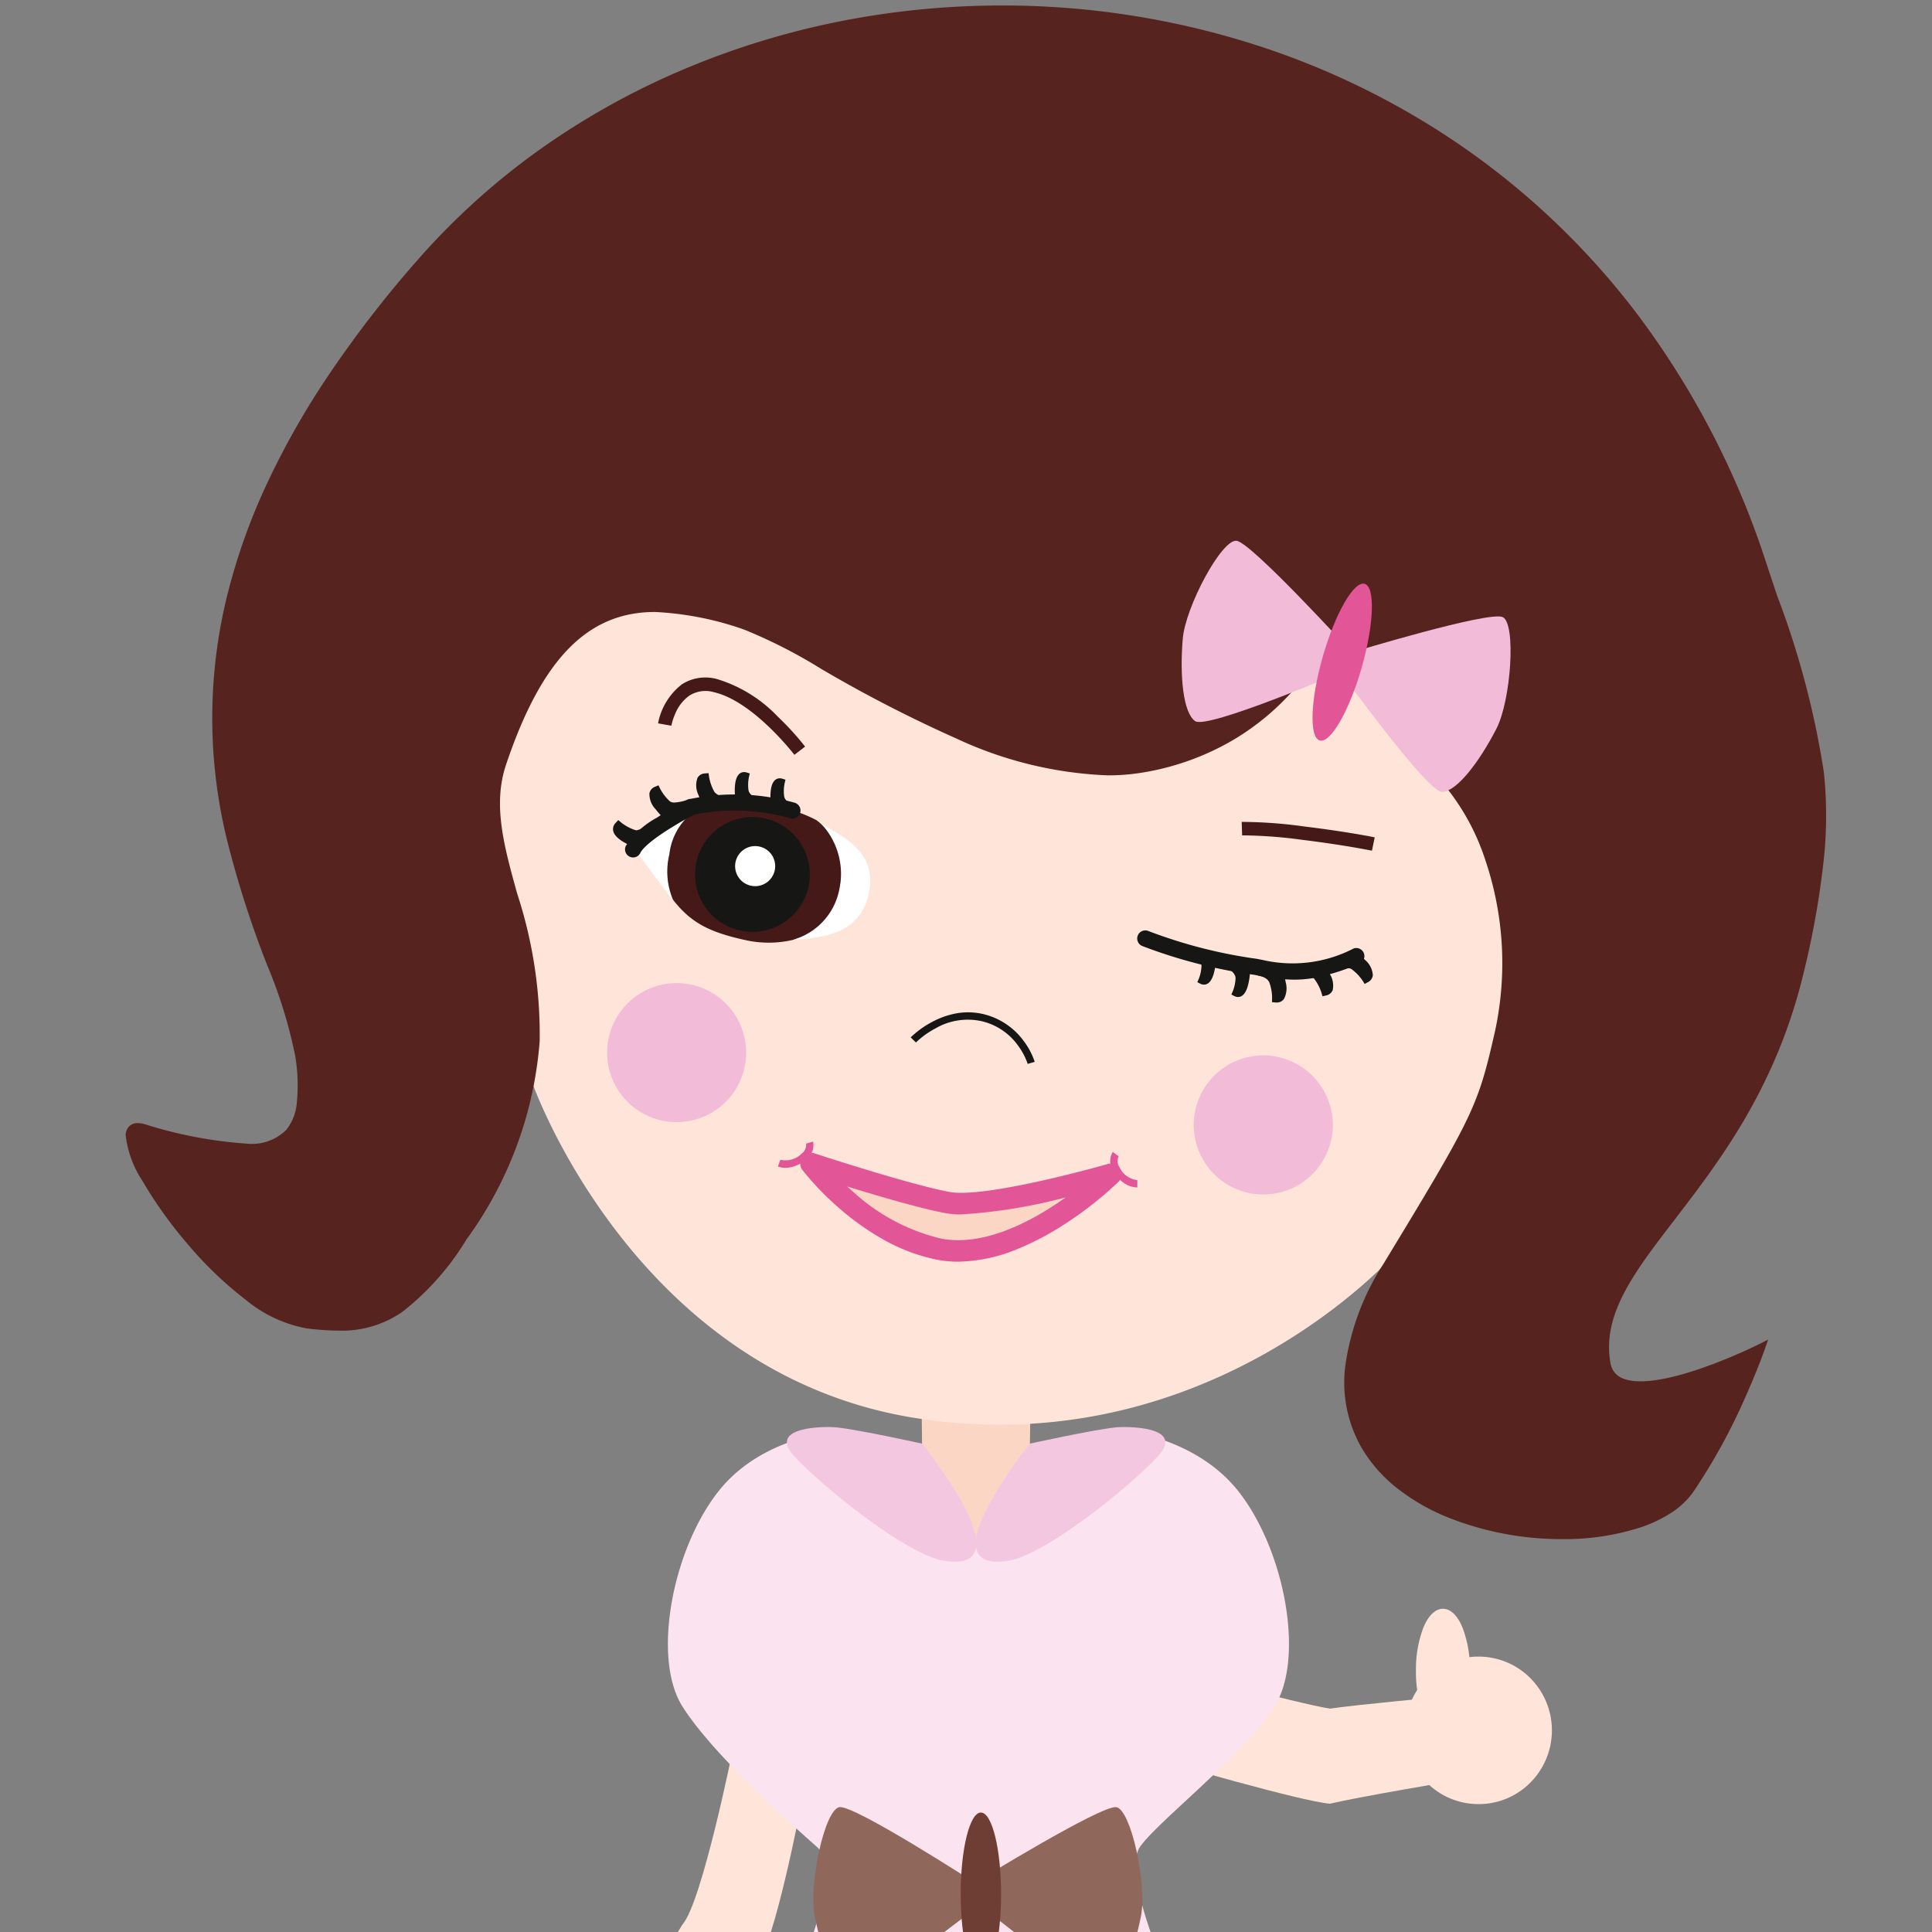 <svg xmlns="http://www.w3.org/2000/svg" xmlns:xlink="http://www.w3.org/1999/xlink" width="108" height="108" viewBox="0 0 108 108">
  <rect x="0" y="0" width="108" height="108" fill="#808080" stroke="none"/>
  <defs>
    <clipPath id="clip-path">
      <rect id="Rechteck_6153" data-name="Rechteck 6153" width="108" height="108" transform="translate(406 697.676)" fill="#fff" stroke="#707070" stroke-width="1"/>
    </clipPath>
    <clipPath id="clip-path-2">
      <rect id="Rechteck_6152" data-name="Rechteck 6152" width="95.054" height="152.835" fill="none"/>
    </clipPath>
  </defs>
  <g id="Gruppe_maskieren_9751" data-name="Gruppe maskieren 9751" transform="translate(-406 -697.676)" clip-path="url(#clip-path)">
    <g id="Gruppe_9935" data-name="Gruppe 9935" transform="translate(413.023 697.983)">
      <path id="Pfad_22584" data-name="Pfad 22584" d="M175.669,441.611l.957,15.884-5.7,2.24-.15-17.192Z" transform="translate(-121.487 -314.152)" fill="#fcd6c5" fill-rule="evenodd"/>
      <g id="Gruppe_9934" data-name="Gruppe 9934">
        <g id="Gruppe_9933" data-name="Gruppe 9933" clip-path="url(#clip-path-2)">
          <path id="Pfad_22585" data-name="Pfad 22585" d="M173.894,487.48a2.853,2.853,0,0,1-2.313,1.542c-1.542,0-3.278-1.735-3.278-1.735l-1.157,8.676,1.35.578.193-3.085a5.974,5.974,0,0,0,2.383,4.267,9.492,9.492,0,0,0,8.221,1.325c2.6-.829,4.294-4.779,2.7-6.556-1.468-1.637-3.663-1.928-5.592-1.928s-2.506-3.085-2.506-3.085" transform="translate(-118.903 -346.645)" fill="#e25697" fill-rule="evenodd"/>
          <path id="Pfad_22586" data-name="Pfad 22586" d="M181.962,491.7a20.111,20.111,0,0,0-3.642-.2c-.287.205.147,1.962.6,2.563.538.706,1.165,1.281,1.509,1.241s1.862-3.184,1.862-3.184,3.331.781,3.574.533.176-1.1-.048-1.954c-.191-.729-1.309-2.155-1.648-2.054a22.016,22.016,0,0,0-2.211,3.057" transform="translate(-126.787 -347.605)" fill="#f2bcd8" fill-rule="evenodd"/>
          <path id="Pfad_22587" data-name="Pfad 22587" d="M190.352,495.832c-.463-.951-1.03-1.629-1.266-1.513s-.051.979.412,1.93,1.03,1.629,1.266,1.514.051-.979-.412-1.93" transform="translate(-134.438 -351.638)" fill="#6e3e35" fill-rule="evenodd"/>
          <path id="Pfad_22588" data-name="Pfad 22588" d="M139.38,441.611l-.9,14.83,5.658.775.13-14.672Z" transform="translate(-98.515 -314.152)" fill="#fcd6c5" fill-rule="evenodd"/>
          <path id="Pfad_22589" data-name="Pfad 22589" d="M117.3,487.48a2.853,2.853,0,0,0,2.314,1.542c1.542,0,3.278-1.735,3.278-1.735l1.157,8.676-1.35.578-.193-3.085a5.972,5.972,0,0,1-2.383,4.267,9.491,9.491,0,0,1-8.221,1.325c-2.6-.829-4.294-4.779-2.7-6.556,1.468-1.637,3.663-1.928,5.592-1.928s2.506-3.085,2.506-3.085" transform="translate(-77.245 -346.645)" fill="#e25697" fill-rule="evenodd"/>
          <path id="Pfad_22590" data-name="Pfad 22590" d="M128.141,491.7a20.117,20.117,0,0,1,3.642-.2c.287.205-.147,1.962-.6,2.563-.537.706-1.164,1.281-1.509,1.241s-1.862-3.184-1.862-3.184-3.332.781-3.575.533-.176-1.1.05-1.954c.191-.729,1.308-2.155,1.647-2.054a22.02,22.02,0,0,1,2.211,3.057" transform="translate(-88.268 -347.605)" fill="#f2bcd8" fill-rule="evenodd"/>
          <path id="Pfad_22591" data-name="Pfad 22591" d="M134.588,495.472c.464-.951,1.03-1.629,1.267-1.514s.051.979-.412,1.93-1.031,1.629-1.267,1.513-.051-.979.412-1.93" transform="translate(-95.377 -351.381)" fill="#6e3e35" fill-rule="evenodd"/>
          <path id="Pfad_22592" data-name="Pfad 22592" d="M198.619,321.22s8.408,2.272,10.009,2.494c1.408-.214,6.211-.655,6.211-.655l.6,4.71s-5.338.9-6.82,1.259c-1.588-.118-9.2-2.344-9.2-2.344Z" transform="translate(-141.293 -228.508)" fill="#ffe5d9" fill-rule="evenodd"/>
          <path id="Pfad_22593" data-name="Pfad 22593" d="M160.242,270.677l-.107,8.541-5.875-.446-.1-8.676Z" transform="translate(-109.668 -192.139)" fill="#fcd6c5" fill-rule="evenodd"/>
          <path id="Pfad_22594" data-name="Pfad 22594" d="M101.621,337.355s-1.742,8.673-2.845,9.914c-.946,1.607-3.672,5.052-3.672,5.052l3.259,2.57s3.448-4.174,4.5-5.277,2.569-9.138,2.569-9.138Z" transform="translate(-67.654 -239.986)" fill="#ffe5d9" fill-rule="evenodd"/>
          <path id="Pfad_22595" data-name="Pfad 22595" d="M103.833,276.749a18.323,18.323,0,0,0-4.359-1s-4.471.13-7.053,3.389-3.729,9.308-2.034,12.019,6.267,6.749,7.535,7.874c1.693,1.5-1.551,8.452-2.256,9.26-1.75,2.3-12.344,17.49-12.344,17.49l23.224-.142,24.025.142s-10.714-16.023-12.369-18.317c-.627-.869-3.259-6.931-2.231-8.432.957-1.4,5.84-5.163,7.534-7.874s.547-8.759-2.034-12.019-7.11-3.486-7.11-3.486-2.314.456-4.556,1.133c-.847.257-2.58,5.362-2.973,5.4-.649.063-2.476-5.235-3-5.432" transform="translate(-59.273 -196.09)" fill="#fbe4ef" fill-rule="evenodd"/>
          <path id="Pfad_22596" data-name="Pfad 22596" d="M142.221,353.164s-6.742-4.362-7.57-4.225-1.731,4.346-1.379,6.1c.414,2.069,1.154,3.949,1.931,4.225s7.294-4.863,7.294-4.863,6.3,5.139,7.08,4.863,1.517-2.155,1.931-4.225c.351-1.758-.552-5.966-1.38-6.1s-7.908,4.225-7.908,4.225" transform="translate(-94.751 -248.225)" fill="#90675b" fill-rule="evenodd"/>
          <path id="Pfad_22597" data-name="Pfad 22597" d="M163.99,354.544c0-2.515-.505-4.554-1.129-4.554s-1.129,2.039-1.129,4.554.505,4.554,1.129,4.554,1.13-2.039,1.13-4.554" transform="translate(-115.052 -248.975)" fill="#6e3e35" fill-rule="evenodd"/>
          <path id="Pfad_22598" data-name="Pfad 22598" d="M172.425,275.365c-1.2.123-4.732.9-4.732.9s-5.894,7.27-1.23,6.551c2.116-.326,6.886-4.209,8.4-5.864s-1.717-1.666-2.441-1.591" transform="translate(-117.14 -195.872)" fill="#f4c7e0" fill-rule="evenodd"/>
          <path id="Pfad_22599" data-name="Pfad 22599" d="M130.9,275.365c1.2.123,4.72.9,4.72.9s5.907,7.27,1.242,6.551c-2.116-.326-6.886-4.209-8.4-5.864s1.716-1.666,2.441-1.591" transform="translate(-91.1 -195.872)" fill="#f4c7e0" fill-rule="evenodd"/>
          <path id="Pfad_22600" data-name="Pfad 22600" d="M86.258,394.71c1.3-2.256.925-4.913-.846-5.935s-4.262-.02-5.565,2.236-.925,4.913.845,5.935,4.262.021,5.566-2.236" transform="translate(-56.249 -276.281)" fill="#fcd6c5" fill-rule="evenodd"/>
          <path id="Pfad_22601" data-name="Pfad 22601" d="M81.719,397.049h0a3.191,3.191,0,0,1-2.765-1.538,3.983,3.983,0,0,1-.541-1.542,5.61,5.61,0,0,1,.755-3.561,5.873,5.873,0,0,1,1.887-2.009,4.332,4.332,0,0,1,2.325-.729,3.191,3.191,0,0,1,2.765,1.538,3.985,3.985,0,0,1,.542,1.542,5.608,5.608,0,0,1-.755,3.561,5.873,5.873,0,0,1-1.887,2.009A4.332,4.332,0,0,1,81.719,397.049Zm1.661-8.972a4.734,4.734,0,0,0-3.859,2.535,5.2,5.2,0,0,0-.7,3.3,3.13,3.13,0,0,0,1.476,2.357,2.818,2.818,0,0,0,1.428.373,4.734,4.734,0,0,0,3.86-2.535,5.2,5.2,0,0,0,.7-3.3,3.131,3.131,0,0,0-1.476-2.357A2.817,2.817,0,0,0,83.379,388.077Z" transform="translate(-55.746 -275.779)" fill="#fcd6c5"/>
          <path id="Pfad_22602" data-name="Pfad 22602" d="M252.441,328.332a3.918,3.918,0,1,1,3.894-3.919,3.9,3.9,0,0,1-3.894,3.919" transform="translate(-176.811 -227.993)" fill="#ffe5d9" fill-rule="evenodd"/>
          <path id="Pfad_22603" data-name="Pfad 22603" d="M251.939,328.034h0a4.056,4.056,0,0,1-2.9-1.207,4.139,4.139,0,0,1,0-5.828,4.08,4.08,0,0,1,5.8,0,4.14,4.14,0,0,1,0,5.828A4.06,4.06,0,0,1,251.939,328.034Zm0-7.836a3.721,3.721,0,0,0-2.612,6.342,3.652,3.652,0,0,0,2.608,1.087v0a3.721,3.721,0,0,0,2.611-6.342A3.651,3.651,0,0,0,251.942,320.2Z" transform="translate(-176.309 -227.491)" fill="#ffe5d9"/>
          <path id="Pfad_22604" data-name="Pfad 22604" d="M73.935,142.5s5.761,16.344,21.627,18.71c16.272,2.427,26.508-9.148,26.508-9.148,4.231-7.056,5.054-9.114,5.91-12.855,1.806-7.885-1.616-13.794-4.232-15.855s-4.979-7.488-4.979-7.488a13.919,13.919,0,0,1-10.663,8.2c-8.159,1.359-18.8-6.361-22.258-7.423-5.118-1.574-9.432-2.891-13.376,7.217-2.1,5.376,2.777,10.754,1.463,18.642" transform="translate(-51.177 -82.211)" fill="#ffe5d9" fill-rule="evenodd"/>
          <path id="Pfad_22605" data-name="Pfad 22605" d="M17.026,14.934C-3.009,37.845,9.21,51.911,10.247,59.24c.86,6.082-2.195,5.821-8.71,4.051C-1.64,62.426,5.731,73.684,10.7,74.277c3.646.436,5.506-.1,8.72-4.872,8.969-13.307.021-20.058,2.191-26.5,3.463-10.283,8.458-9.264,13.577-7.689,3.455,1.062,13.992,9.35,22.15,7.991A13.919,13.919,0,0,0,68,35.006s2.362,5.429,4.978,7.489,6.039,7.97,4.232,15.855c-.9,3.921-1.354,4.725-6.158,12.643-9.076,14.956,13.1,18,16.924,12.542a38.209,38.209,0,0,0,3.994-7.965s-8.1,4.083-8.645.886c-1.012-5.9,7.978-9.683,10.865-22.132,2.362-10.188.985-13.054-2.154-22.58C80.311-3.828,36.923-7.82,17.026,14.934" transform="translate(-0.546 -0.546)" fill="#56231f" fill-rule="evenodd"/>
          <path id="Pfad_22606" data-name="Pfad 22606" d="M49.008,0h0A46.309,46.309,0,0,1,62.176,1.9,43.992,43.992,0,0,1,74.391,7.66a42.9,42.9,0,0,1,10.2,9.714A47.441,47.441,0,0,1,91.7,31.129c.215.652.421,1.271.62,1.868a48.211,48.211,0,0,1,2.611,9.874,23.151,23.151,0,0,1,0,4.825,47.861,47.861,0,0,1-1.071,6.131c-1.522,6.561-4.713,10.716-7.277,14.054-2.263,2.947-4.051,5.274-3.585,7.99.12.7.672,1.039,1.689,1.039,2.475,0,6.6-2.064,6.639-2.085l.491-.247-.182.519c0,.011-.409,1.162-1.1,2.715a33.291,33.291,0,0,1-2.918,5.3,4.464,4.464,0,0,1-1.221,1.149,7.559,7.559,0,0,1-1.713.815,13.836,13.836,0,0,1-4.386.654,17.114,17.114,0,0,1-6.49-1.257,11.56,11.56,0,0,1-2.763-1.615,8.069,8.069,0,0,1-2.005-2.32,7.359,7.359,0,0,1-.869-4.423,14.078,14.078,0,0,1,2.152-5.787c4.854-8,5.243-8.7,6.132-12.578a17.981,17.981,0,0,0-.451-9.989,12.794,12.794,0,0,0-3.7-5.643,10.869,10.869,0,0,1-1.923-2.082,25.25,25.25,0,0,1-1.6-2.5c-.6-1.048-1.058-2-1.309-2.534A13.835,13.835,0,0,1,65.344,38.2,14.1,14.1,0,0,1,62.009,41a14.667,14.667,0,0,1-5.186,1.883,11.721,11.721,0,0,1-1.919.153,21.953,21.953,0,0,1-8.485-2.068,75.984,75.984,0,0,1-7.552-3.892,28.352,28.352,0,0,0-4.3-2.191,17.466,17.466,0,0,0-4.978-.982c-3.77,0-6.337,2.631-8.323,8.53-.756,2.246-.119,4.545.619,7.208a25.329,25.329,0,0,1,1.26,8.247,21.6,21.6,0,0,1-4.1,11.1,14.911,14.911,0,0,1-3.569,4.033A5.907,5.907,0,0,1,11.9,74.075a14.927,14.927,0,0,1-1.779-.124,7.477,7.477,0,0,1-3.436-1.619,21.149,21.149,0,0,1-3.281-3.166A23.857,23.857,0,0,1,.943,65.713,5.875,5.875,0,0,1,0,63.15a.744.744,0,0,1,.186-.484.652.652,0,0,1,.494-.191,1.419,1.419,0,0,1,.368.055,24.378,24.378,0,0,0,5.714,1.093,2.737,2.737,0,0,0,2.212-.764,2.8,2.8,0,0,0,.594-1.514,9.875,9.875,0,0,0-.088-2.62A26.747,26.747,0,0,0,7.921,53.67,56.733,56.733,0,0,1,5.68,46.7a28.533,28.533,0,0,1,.068-14,34.164,34.164,0,0,1,2-5.645,44.787,44.787,0,0,1,3.434-6.15,63.1,63.1,0,0,1,5.126-6.666,39.8,39.8,0,0,1,6.841-6.186A42.163,42.163,0,0,1,31.122,3.6,44.887,44.887,0,0,1,39.861.9,46.641,46.641,0,0,1,49.008,0ZM84.682,77.354a2.749,2.749,0,0,1-1.382-.3,1.507,1.507,0,0,1-.743-1.1c-.5-2.908,1.341-5.3,3.67-8.335,2.538-3.3,5.7-7.417,7.2-13.884C95.61,44.3,94.6,41.26,91.9,33.137c-.2-.6-.4-1.217-.62-1.87C83.787,8.543,64.534.445,49.012.443h0c-12.736,0-24.531,5.136-32.362,14.09C.624,32.855,5.265,45.288,8.336,53.515a26.994,26.994,0,0,1,1.583,5.147c.314,2.221.12,3.647-.61,4.487a3.177,3.177,0,0,1-2.547.916A24.69,24.69,0,0,1,.932,62.958a.984.984,0,0,0-.251-.04c-.144,0-.225.041-.238.258a5.38,5.38,0,0,0,.884,2.317A23.4,23.4,0,0,0,3.744,68.88a20.705,20.705,0,0,0,3.21,3.1,7.06,7.06,0,0,0,3.222,1.533,14.505,14.505,0,0,0,1.726.12c2.311,0,3.994-.757,6.783-4.9,5.7-8.451,4.077-14.289,2.777-18.98a28.669,28.669,0,0,1-.884-3.837,7.847,7.847,0,0,1,.272-3.63,23.955,23.955,0,0,1,1.867-4.283,11.317,11.317,0,0,1,2.107-2.716,6.774,6.774,0,0,1,4.769-1.832,17.829,17.829,0,0,1,5.108,1,28.391,28.391,0,0,1,4.384,2.229c4.394,2.491,10.413,5.9,15.818,5.9a11.276,11.276,0,0,0,1.846-.147A13.828,13.828,0,0,0,65.011,37.9a12.628,12.628,0,0,0,2.23-3.521l.19-.52.221.508c.006.014.6,1.368,1.5,2.955a15.721,15.721,0,0,0,3.413,4.448,10.391,10.391,0,0,1,2.065,2.287,15.3,15.3,0,0,1,1.782,3.557,17.35,17.35,0,0,1,.939,4.657,19.457,19.457,0,0,1-.474,5.578,19.539,19.539,0,0,1-1.632,4.871c-.827,1.681-2.13,3.843-4.553,7.838-2.331,3.841-2.76,7.126-1.276,9.763,2.063,3.665,7.146,4.966,10.872,4.966a13.391,13.391,0,0,0,4.243-.631,5.346,5.346,0,0,0,2.714-1.8,32.839,32.839,0,0,0,2.875-5.226c.412-.921.72-1.7.9-2.175-.44.205-1.135.516-1.932.824A13.179,13.179,0,0,1,84.682,77.354Z" transform="translate(0.001 0)" fill="#56231f"/>
          <path id="Pfad_22607" data-name="Pfad 22607" d="M158.594,197.886a3.763,3.763,0,0,0-.545-1.029A3.462,3.462,0,0,0,156,195.494a3.608,3.608,0,0,0-2.574.413,4.926,4.926,0,0,0-1.082.781l-.292-.284a5.236,5.236,0,0,1,1.169-.849,4.647,4.647,0,0,1,1.278-.474,3.713,3.713,0,0,1,1.592.016,3.921,3.921,0,0,1,2.295,1.531,4.09,4.09,0,0,1,.6,1.142Z" transform="translate(-108.167 -138.72)" fill="#161615"/>
          <path id="Pfad_22608" data-name="Pfad 22608" d="M132.746,224.3s5.46,1.794,7.681,2.186,9.065-1.581,9.065-1.581-5.13,5.066-9.625,4.17c-4.12-.821-7.121-4.776-7.121-4.776" transform="translate(-94.432 -159.563)" fill="#fcd6c5" fill-rule="evenodd"/>
          <path id="Pfad_22609" data-name="Pfad 22609" d="M131.259,222.211a.6.6,0,0,1,.188.03c.054.018,5.445,1.785,7.6,2.165a3.576,3.576,0,0,0,.6.042c2.58,0,8.136-1.592,8.192-1.609a.6.6,0,0,1,.591,1.009,20.379,20.379,0,0,1-2.779,2.211,15.927,15.927,0,0,1-2.841,1.527,8.959,8.959,0,0,1-3.324.712,6.269,6.269,0,0,1-1.223-.118,10.272,10.272,0,0,1-3.03-1.159,14.694,14.694,0,0,1-2.352-1.672,15.806,15.806,0,0,1-2.1-2.172.6.6,0,0,1,.481-.968Zm8.387,3.445a4.757,4.757,0,0,1-.811-.061c-1.337-.236-3.768-.951-5.556-1.5.13.12.267.242.411.366A11.07,11.07,0,0,0,138.5,227a5.061,5.061,0,0,0,.987.095c2.175,0,4.432-1.266,6.009-2.391A29.758,29.758,0,0,1,139.646,225.655Z" transform="translate(-92.945 -158.076)" fill="#e25697"/>
          <path id="Pfad_22610" data-name="Pfad 22610" d="M192.21,224.034a1.386,1.386,0,0,1-.82-.3,1.887,1.887,0,0,1-.544-.652.978.978,0,0,1-.007-1.034l.327.243a.618.618,0,0,0,.044.609,1.266,1.266,0,0,0,1,.725Z" transform="translate(-135.656 -157.961)" fill="#e25697"/>
          <path id="Pfad_22611" data-name="Pfad 22611" d="M126.753,221.5a1.243,1.243,0,0,1-.42-.071l.137-.383a1.265,1.265,0,0,0,1.189-.338.619.619,0,0,0,.251-.558l.39-.116a.979.979,0,0,1-.361.97,1.887,1.887,0,0,1-.734.426A1.556,1.556,0,0,1,126.753,221.5Z" transform="translate(-89.871 -156.525)" fill="#e25697"/>
          <path id="Pfad_22612" data-name="Pfad 22612" d="M206.92,206.568a3.888,3.888,0,1,1,3.154,4.5,3.887,3.887,0,0,1-3.154-4.5" transform="translate(-147.155 -144.661)" fill="#f2bcd8" fill-rule="evenodd"/>
          <path id="Pfad_22613" data-name="Pfad 22613" d="M93.308,192.558a3.887,3.887,0,1,1,3.154,4.5,3.887,3.887,0,0,1-3.154-4.5" transform="translate(-66.335 -134.695)" fill="#f2bcd8" fill-rule="evenodd"/>
          <path id="Pfad_22614" data-name="Pfad 22614" d="M214.041,109.91s7.683-2.335,8.441-1.974.466,4.655-.356,6.248c-.969,1.875-2.2,3.478-3.021,3.528s-5.671-6.684-5.671-6.684-7.477,3.2-8.147,2.723-.864-2.49-.692-4.593c.146-1.787,2.174-5.583,3.008-5.488s6.438,6.24,6.438,6.24" transform="translate(-145.502 -73.747)" fill="#f2bcd8" fill-rule="evenodd"/>
          <path id="Pfad_22615" data-name="Pfad 22615" d="M230.45,116.049c.693-2.418,1.741-4.239,2.34-4.067s.524,2.271-.169,4.69-1.741,4.239-2.341,4.067-.523-2.271.17-4.689" transform="translate(-163.528 -79.653)" fill="#e25697" fill-rule="evenodd"/>
          <path id="Pfad_22616" data-name="Pfad 22616" d="M98.16,157.281a16.736,16.736,0,0,1,3.822-2.239,5.14,5.14,0,0,0-1.793,3,6.065,6.065,0,0,0,.282,2.324c-1.082-1.389-2.311-3.09-2.311-3.09" transform="translate(-69.829 -110.293)" fill="#fff"/>
          <path id="Pfad_22617" data-name="Pfad 22617" d="M96.264,159.782s-1.457-.537-1-1.018a2.768,2.768,0,0,0,.867.467c.475.139,1.057-.5,1.057-.5Z" transform="translate(-67.704 -112.92)" fill="#161615" fill-rule="evenodd"/>
          <path id="Pfad_22618" data-name="Pfad 22618" d="M95.779,159.364l-.144-.053a4.55,4.55,0,0,1-.536-.246c-.408-.222-.633-.443-.688-.676a.493.493,0,0,1,.136-.46l.144-.153.162.134a2.56,2.56,0,0,0,.787.424.283.283,0,0,0,.08.011,1.383,1.383,0,0,0,.749-.444l.333.3Zm-.315-.615c.069.033.133.062.185.084l.036-.041a.725.725,0,0,1-.171-.028Z" transform="translate(-67.153 -112.239)" fill="#161615"/>
          <path id="Pfad_22619" data-name="Pfad 22619" d="M102.879,153.382s-1.112-1.084-.5-1.338a2.762,2.762,0,0,0,.6.78c.377.32,1.364-.111,1.364-.111Z" transform="translate(-72.698 -108.161)" fill="#161615" fill-rule="evenodd"/>
          <path id="Pfad_22620" data-name="Pfad 22620" d="M102.28,152.94l-.11-.107a4.543,4.543,0,0,1-.39-.443,1.22,1.22,0,0,1-.353-.9.493.493,0,0,1,.311-.365l.194-.081.093.189a2.553,2.553,0,0,0,.547.708.419.419,0,0,0,.263.065,2.631,2.631,0,0,0,.866-.211l.183.409Zm-.037-.69c.049.059.1.111.135.152l.053-.024a.638.638,0,0,1-.148-.094Z" transform="translate(-72.146 -107.452)" fill="#161615"/>
          <path id="Pfad_22621" data-name="Pfad 22621" d="M111.616,150.939s-.723-1.374-.065-1.427a2.78,2.78,0,0,0,.333.928,1.059,1.059,0,0,0,.89.383Z" transform="translate(-79.158 -106.359)" fill="#161615" fill-rule="evenodd"/>
          <path id="Pfad_22622" data-name="Pfad 22622" d="M110.937,150.586l-.07-.134a4.541,4.541,0,0,1-.234-.542,1.219,1.219,0,0,1-.059-.963.492.492,0,0,1,.409-.25l.209-.017.03.208a2.572,2.572,0,0,0,.3.843.82.82,0,0,0,.659.277h.027l.035.447Zm.179-.663c.029.071.058.135.082.187l.05-.005a.881.881,0,0,1-.105-.138Z" transform="translate(-78.607 -105.768)" fill="#161615"/>
          <path id="Pfad_22623" data-name="Pfad 22623" d="M118.66,150.295s-.133-1.314.4-1.146a2.356,2.356,0,0,0-.033.838c.071.414.58.585.58.585Z" transform="translate(-84.402 -106.09)" fill="#161615" fill-rule="evenodd"/>
          <path id="Pfad_22624" data-name="Pfad 22624" d="M119.083,150.285l-1.074-.313-.013-.128c-.015-.152-.078-.927.2-1.232a.4.4,0,0,1,.306-.139.491.491,0,0,1,.147.024l.171.053-.043.174a2.178,2.178,0,0,0-.031.761c.051.295.449.435.453.437Zm-.717-.606.041.012a.751.751,0,0,1-.039-.142q0-.022-.007-.043C118.362,149.565,118.364,149.624,118.367,149.679Z" transform="translate(-83.928 -105.62)" fill="#161615"/>
          <path id="Pfad_22625" data-name="Pfad 22625" d="M106.581,154.538a6.335,6.335,0,0,1,4.287-.159,7.512,7.512,0,0,1,2.364.771,3.53,3.53,0,0,1,1.326,3.715,3.39,3.39,0,0,1-1.6,2.642,6,6,0,0,1-3.58.376c-2.059-.444-3.114-.942-4.16-2.284a4.067,4.067,0,0,1-.2-2.537,3.447,3.447,0,0,1,1.563-2.524" transform="translate(-74.623 -109.614)" fill="#441917"/>
          <path id="Pfad_22626" data-name="Pfad 22626" d="M111.186,160.486a2.961,2.961,0,1,1,2.4,3.431,2.96,2.96,0,0,1-2.4-3.431" transform="translate(-79.063 -112.425)" fill="#161615" fill-rule="evenodd"/>
          <path id="Pfad_22627" data-name="Pfad 22627" d="M113.488,157.182a3.237,3.237,0,0,1,.561.049,3.209,3.209,0,0,1-.553,6.369,3.209,3.209,0,0,1-.008-6.418Zm.008,5.923a2.714,2.714,0,0,0,.467-5.387,2.74,2.74,0,0,0-.475-.042,2.714,2.714,0,0,0-.467,5.387A2.742,2.742,0,0,0,113.5,163.105Z" transform="translate(-78.453 -111.816)" fill="#161615"/>
          <path id="Pfad_22628" data-name="Pfad 22628" d="M118.061,163.723a1.12,1.12,0,1,1,.909,1.3,1.12,1.12,0,0,1-.909-1.3" transform="translate(-83.973 -115.81)" fill="#fff" fill-rule="evenodd"/>
          <path id="Pfad_22629" data-name="Pfad 22629" d="M97.177,156.3a.453.453,0,0,1-.408-.648,4.84,4.84,0,0,1,1.733-1.575c.7-.458,1.4-.833,1.63-.957l.036-.02.041-.031.079-.023a12.4,12.4,0,0,1,5.922.195.453.453,0,0,1-.224.877,11.526,11.526,0,0,0-5.4-.217l-.029.016c-1.945,1.047-2.812,1.784-2.974,2.124A.453.453,0,0,1,97.177,156.3Z" transform="translate(-68.808 -108.674)" fill="#161615"/>
          <path id="Pfad_22630" data-name="Pfad 22630" d="M130.873,158.431c1.357.8,3.05,1.615,2.7,3.738-.389,2.372-2.458,2.663-4.249,2.755a3.641,3.641,0,0,0,2.555-2.734,4.1,4.1,0,0,0-1.009-3.758" transform="translate(-91.999 -112.704)" fill="#fff"/>
          <path id="Pfad_22631" data-name="Pfad 22631" d="M110.751,134.5c-.023-.03-2.294-2.986-4.491-3.5a1.693,1.693,0,0,0-1.38.188,2.353,2.353,0,0,0-.8,1.033,3.372,3.372,0,0,0-.208.651l-.743-.132a3.61,3.61,0,0,1,1.332-2.182,2.439,2.439,0,0,1,1.966-.293,7.82,7.82,0,0,1,3.412,2.117,15.5,15.5,0,0,1,1.509,1.657Z" transform="translate(-73.366 -92.611)" fill="#441917"/>
          <path id="Pfad_22632" data-name="Pfad 22632" d="M125.565,151.514s-.132-1.315.4-1.146a2.351,2.351,0,0,0-.033.838c.07.414.58.586.58.586Z" transform="translate(-89.314 -106.957)" fill="#161615" fill-rule="evenodd"/>
          <path id="Pfad_22633" data-name="Pfad 22633" d="M125.989,151.5l-1.074-.313-.013-.128c-.015-.152-.078-.927.2-1.232a.4.4,0,0,1,.306-.139.491.491,0,0,1,.147.024l.171.054-.043.174a2.174,2.174,0,0,0-.03.76c.05.294.448.436.452.437Zm-.717-.606.042.012a.75.75,0,0,1-.039-.143q0-.023-.007-.046C125.268,150.782,125.269,150.842,125.272,150.9Z" transform="translate(-88.84 -106.487)" fill="#161615"/>
          <path id="Pfad_22634" data-name="Pfad 22634" d="M223.441,159.738c-.015,0-1.494-.309-3.852-.6a25.986,25.986,0,0,0-3.405-.255l-.025-.754a25.928,25.928,0,0,1,3.521.26c2.392.29,3.9.6,3.915.606Z" transform="translate(-153.771 -112.492)" fill="#441917"/>
          <path id="Pfad_22635" data-name="Pfad 22635" d="M235.075,184.042s1.22.962.64,1.278a2.765,2.765,0,0,0-.682-.712c-.408-.279-1.157.147-1.157.147Z" transform="translate(-166.374 -130.923)" fill="#161615" fill-rule="evenodd"/>
          <path id="Pfad_22636" data-name="Pfad 22636" d="M234.811,183.1l.121.1a4.549,4.549,0,0,1,.434.4,1.22,1.22,0,0,1,.445.856.492.492,0,0,1-.272.395l-.184.1-.112-.178a2.557,2.557,0,0,0-.619-.647.388.388,0,0,0-.221-.056,1.7,1.7,0,0,0-.7.212l-.225-.387Zm.111.683c-.056-.053-.108-.1-.151-.138l-.047.028a.718.718,0,0,1,.153.079Z" transform="translate(-166.092 -130.255)" fill="#161615"/>
          <path id="Pfad_22637" data-name="Pfad 22637" d="M227.585,186.143s.908,1.261.263,1.4a2.779,2.779,0,0,0-.459-.872c-.315-.38-1.362-.127-1.362-.127Z" transform="translate(-160.79 -132.418)" fill="#161615" fill-rule="evenodd"/>
          <path id="Pfad_22638" data-name="Pfad 22638" d="M227.538,185.258l.09.125a4.54,4.54,0,0,1,.307.5,1.22,1.22,0,0,1,.192.945.492.492,0,0,1-.37.3l-.2.046-.059-.2a2.57,2.57,0,0,0-.416-.792.7.7,0,0,0-.5-.128,3.166,3.166,0,0,0-.641.076l-.109-.434Zm-.082.687c-.039-.066-.076-.126-.107-.174l-.056.015a.636.636,0,0,1,.13.118Z" transform="translate(-160.651 -131.788)" fill="#161615"/>
          <path id="Pfad_22639" data-name="Pfad 22639" d="M220.6,187.181s.473,1.479-.184,1.417a2.763,2.763,0,0,0-.167-.971,1.057,1.057,0,0,0-.809-.532Z" transform="translate(-156.104 -133.095)" fill="#161615" fill-rule="evenodd"/>
          <path id="Pfad_22640" data-name="Pfad 22640" d="M219.392,186.321l1.311.1.046.144a4.548,4.548,0,0,1,.135.564,1.274,1.274,0,0,1-.093.949.482.482,0,0,1-.4.2l-.06,0-.209-.02.006-.21a2.554,2.554,0,0,0-.151-.882c-.129-.326-.622-.391-.627-.392Zm.973.521-.052,0a.881.881,0,0,1,.08.155l.022.057C220.4,186.981,220.383,186.911,220.365,186.842Z" transform="translate(-156.04 -132.544)" fill="#161615"/>
          <path id="Pfad_22641" data-name="Pfad 22641" d="M214.9,186.51s-.1,1.318-.6,1.059a2.356,2.356,0,0,0,.178-.82c0-.42-.469-.677-.469-.677Z" transform="translate(-152.245 -132.367)" fill="#161615" fill-rule="evenodd"/>
          <path id="Pfad_22642" data-name="Pfad 22642" d="M213.874,185.48l1,.495-.009.128a3.8,3.8,0,0,1-.095.579c-.116.458-.307.69-.568.69a.46.46,0,0,1-.212-.055l-.159-.082.072-.164a2.18,2.18,0,0,0,.162-.744c0-.3-.366-.507-.369-.509Zm.6.721-.038-.019a.749.749,0,0,1,.014.147q0,.022,0,.044C214.46,186.308,214.468,186.249,214.474,186.2Z" transform="translate(-152.02 -131.946)" fill="#161615"/>
          <path id="Pfad_22643" data-name="Pfad 22643" d="M204.712,181.91a10.082,10.082,0,0,1-1.935-.214l-.3-.059a28.384,28.384,0,0,1-6.226-1.6.453.453,0,1,1,.328-.844,27.4,27.4,0,0,0,6.07,1.554l.3.059a7.413,7.413,0,0,0,5.1-.641.453.453,0,0,1,.336.84,11.925,11.925,0,0,1-2.667.828A6.605,6.605,0,0,1,204.712,181.91Z" transform="translate(-139.4 -127.453)" fill="#161615"/>
          <path id="Pfad_22644" data-name="Pfad 22644" d="M208.314,184.113s-.1,1.318-.6,1.058a2.355,2.355,0,0,0,.177-.819c0-.42-.468-.677-.468-.677Z" transform="translate(-147.558 -130.662)" fill="#161615" fill-rule="evenodd"/>
          <path id="Pfad_22645" data-name="Pfad 22645" d="M207.285,183.083l1,.495-.01.128a3.8,3.8,0,0,1-.095.579c-.116.458-.307.69-.568.69a.459.459,0,0,1-.213-.055l-.158-.082.072-.163a2.178,2.178,0,0,0,.161-.744c0-.3-.365-.507-.369-.509Zm.6.721-.039-.019a.75.75,0,0,1,.014.148q0,.024,0,.048C207.871,183.914,207.88,183.853,207.886,183.8Z" transform="translate(-147.333 -130.241)" fill="#161615"/>
          <path id="Pfad_22646" data-name="Pfad 22646" d="M253.149,314.37c0-1.833-.608-3.319-1.358-3.319s-1.358,1.486-1.358,3.319.608,3.319,1.358,3.319,1.358-1.486,1.358-3.319" transform="translate(-178.153 -221.274)" fill="#ffe5d9" fill-rule="evenodd"/>
          <path id="Ellipse_704" data-name="Ellipse 704" d="M.986-.523c.428,0,.818.379,1.1,1.066a6.557,6.557,0,0,1,.409,2.4,6.557,6.557,0,0,1-.409,2.4c-.281.687-.672,1.066-1.1,1.066s-.818-.379-1.1-1.066a6.557,6.557,0,0,1-.409-2.4A6.557,6.557,0,0,1-.114.543C.168-.144.558-.523.986-.523Zm0,6.639c.293,0,.592-.32.82-.879a6.253,6.253,0,0,0,.386-2.29A6.253,6.253,0,0,0,1.806.658C1.578.1,1.279-.221.986-.221S.394.1.166.658a6.253,6.253,0,0,0-.386,2.29,6.253,6.253,0,0,0,.386,2.29C.394,5.8.693,6.116.986,6.116Z" transform="translate(72.653 90.148)" fill="#ffe5d9"/>
        </g>
      </g>
    </g>
  </g>
</svg>
